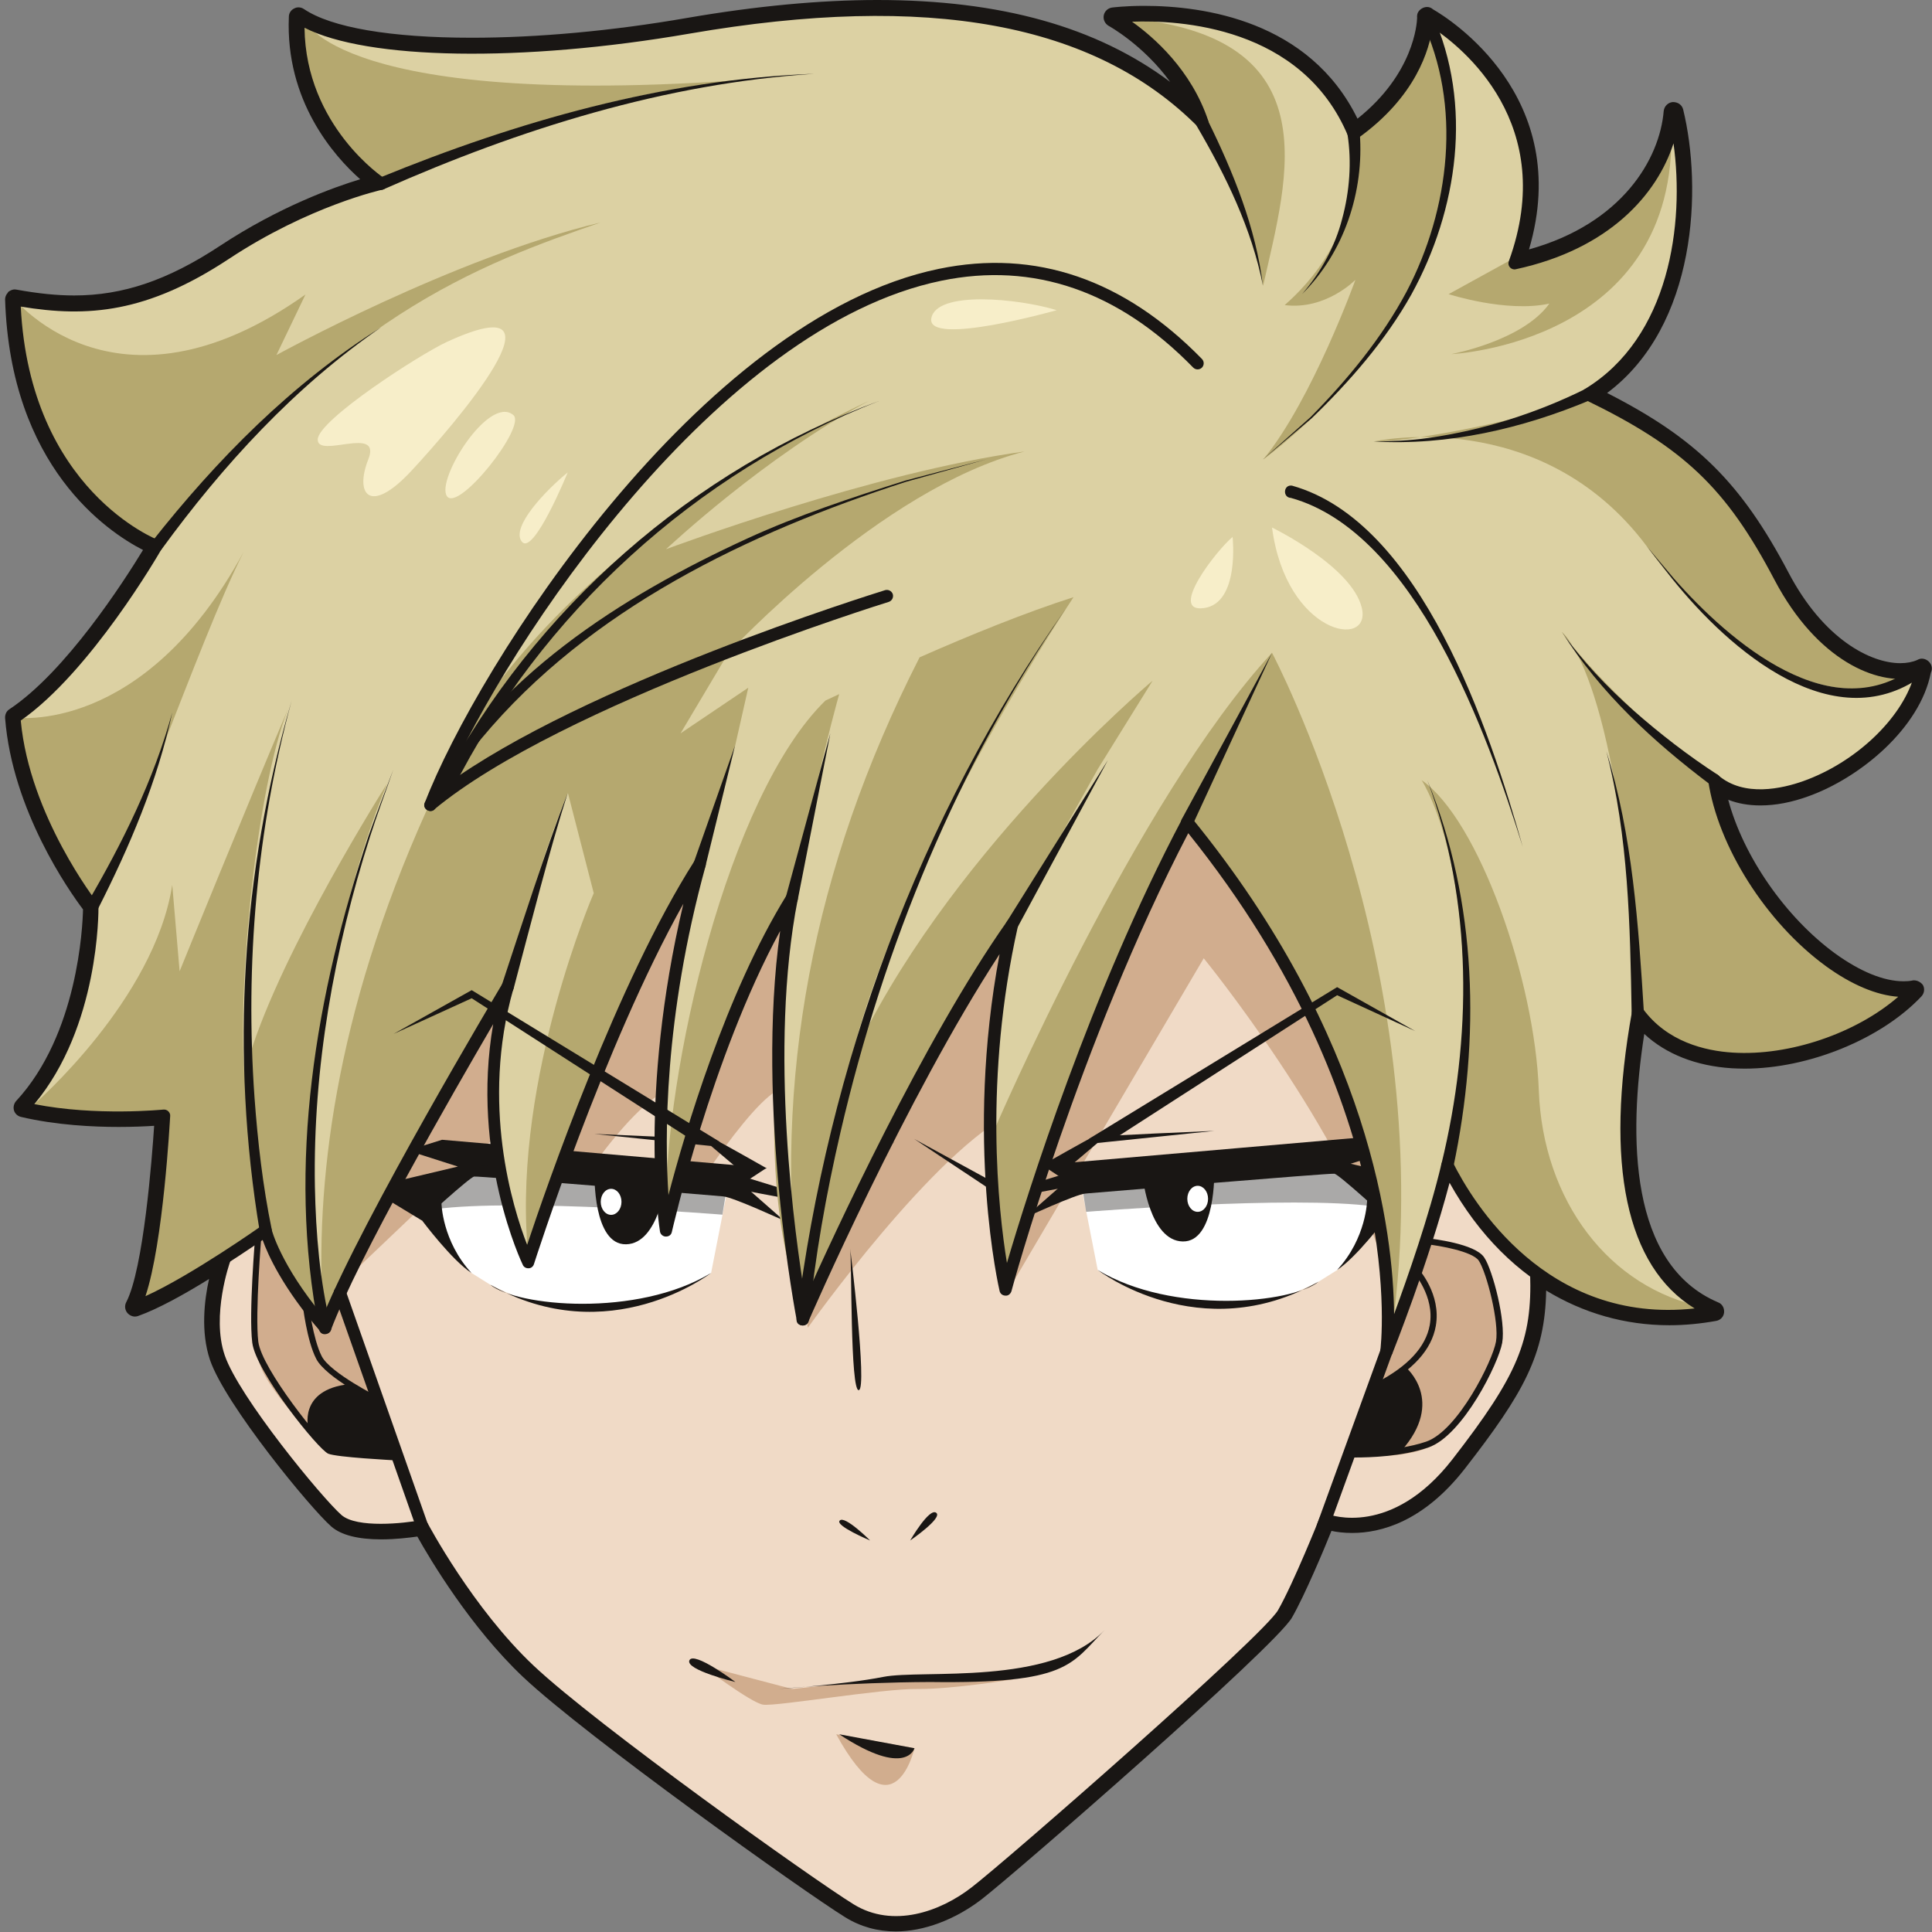 <svg version="1.1" id="Слой_1" xmlns="http://www.w3.org/2000/svg" xmlns:xlink="http://www.w3.org/1999/xlink" x="0px" y="0px"
	 viewBox="0 0 1024 1024" style="enable-background:new 0 0 1024 1024;" xml:space="preserve"><rect x="0" y="0" width="1024" height="1024" fill="#808080" stroke="none"/><style type="text/css">
	.st0{fill:#191614;}
	.st1{fill:#F0DAC6;}
	.st2{fill:#D1AD8E;}
	.st3{fill:#FFFFFF;}
	.st4{opacity:0.37;fill:#191614;}
	.st5{fill:#DCD1A3;}
	.st6{fill:#B5A86F;}
	.st7{fill:#F7EEC9;}
</style><g><path class="st0" d="M1014.4,519.6c-0.1,0-0.7,0-0.8,0.1c-1.5,0.3-3.1,0.4-4.7,0.4c-10.4,0-22.9-5.1-36.2-14.7
		c-26.3-19.2-48.7-51.5-56.7-81.5c5.1,2,10.8,3,17.1,3c7.9,0,16.5-1.6,25.5-4.9c27.3-9.8,59-36,64.8-65.5c0.6-1.2,0.7-2.6,0.2-3.9
		c-0.8-2.1-2.9-3.5-5-3.5c-0.9,0-1.7,0.3-2.4,0.7c-2.5,1.1-5.5,1.7-9,1.7c-15.7,0-40.7-12.6-59.3-48.1c-25-47.4-48.6-70.9-96.1-95.1
		c47.8-35.7,50.4-109,40.3-150.3c-0.6-2.3-2.6-3.9-5.4-3.9c0,0,0,0-0.1,0c-2.5,0.2-4.5,2.2-4.8,4.7c-2.1,25.5-22.1,59.7-71.4,73.4
		C834.3,51.2,767.8,9.7,759.6,5c-0.9-0.8-2-1.3-3.2-1.3c-1.9,0-3.8,1.1-4.8,2.8c-0.5,0.9-0.6,2-0.5,3c-0.1,2.9-1.7,29.6-31.6,53.4
		C694,10.9,637.9,3.1,606.4,3.1c-10.3,0-17,0.9-17,0.9c-2.2,0.3-4,2-4.4,4.2c-0.4,2.2,0.7,4.4,2.6,5.5c0.2,0.1,18.5,10.2,32.6,29.7
		C581.2,14.2,530.3,0,465,0c-30.3,0-64.3,3.2-100.8,9.5C324.5,16.4,285,20,250,20c-42.9,0-74.4-5.4-88.9-15.2
		c-0.9-0.6-1.9-0.9-2.9-0.9c-0.8,0-1.6,0.2-2.3,0.6c-1.7,0.8-2.8,2.5-2.8,4.4c-1.9,44.6,23.9,73.8,37.8,86.1
		c-13.8,4.2-42.8,14.5-74.3,35.3c-27.6,18.2-51.4,26.3-77.3,26.3c-9.2,0-19-1-30.6-3.1c-0.1,0-0.8-0.1-0.9-0.1c-1,0-2,0.4-2.8,0.9
		c0,0,0,0,0,0c0,0,0,0,0,0c-0.2,0.1-0.3,0.2-0.5,0.3c-0.1,0.1-0.2,0.3-0.3,0.4c0,0.1-0.1,0.1-0.1,0.2c-0.9,1-1.4,2.2-1.4,3.5
		c2.8,88.7,54.3,123.2,73.1,132.8c-10.3,16.9-41,64.6-70.8,84.4c-1.6,1-2.4,2.8-2.3,4.7c3.8,49,34.2,92,41.3,101.4
		c-0.2,9.2-2.8,66.3-35.4,101.5c-1.2,1.3-1.7,3.3-1.2,5c0.5,1.8,2,3.1,3.8,3.5c18.7,4.4,38.5,5.3,51.7,5.3c7.7,0,14.2-0.3,18.8-0.6
		c-1.1,16.7-5.6,75.9-14.8,93.5c-1,1.9-0.7,4.2,0.7,5.8c1,1.1,2.4,1.8,3.9,1.8c0.6,0,1.2-0.1,1.7-0.3c10.5-3.7,24.7-11.6,37.6-19.6
		c-2.5,11.1-4.5,28.1,0.5,42.9c8.1,23.7,53.4,78.8,64.3,88.3c5.2,4.5,14.1,6.8,26.5,6.8c7.6,0,14.8-0.9,19.1-1.5
		c6.8,12.2,28.2,48.1,56,74.4c33.4,31.5,149.1,114,170.8,127.4c8.1,5,17.1,7.5,26.8,7.5c14.8,0,31.3-6.2,45.3-16.9
		c17.7-13.6,155.7-133.8,164.7-149.5c6.8-11.9,17.1-36.4,20.9-45.9c2.7,0.6,6.5,1.1,11,1.1c15.1,0,37.8-5.9,59.8-34.2
		c31.1-40,42.4-60.3,43-94.3c19.7,12,41.8,18.4,65.3,18.4c8.2,0,16.5-0.8,24.8-2.3c2.3-0.4,4-2.2,4.2-4.5c0.2-2.3-1-4.5-3.1-5.3
		c-47.2-20-47.7-87.6-39.2-142.3c11.5,10.7,27.5,17,46.4,18.2c2.2,0.1,4.5,0.2,6.8,0.2c33.9,0,72.4-15.7,93.7-38.3
		c1.5-1.6,1.9-4,0.8-6C1018.2,520.7,1016.4,519.6,1014.4,519.6z"/><path class="st1" d="M118.9,667.9c0,0-10.5,29.1-2.8,51.5c7.7,22.5,51.7,76.3,62.8,86c11.2,9.7,44.9,3.5,44.9,3.5
		s23.8,45.2,56.8,76.4s148.4,113.5,170,126.8c21.5,13.3,48.1,4.9,66.2-9.1c18.1-14,155-133.3,163.4-148
		c8.4-14.7,22.3-49.5,22.3-49.5s35.6,13.9,69.8-30.1c34.2-44,43.2-63.2,41.8-100.7c-1.3-37.5-35-254.4-35-254.4l-262.4-16.2
		l-350.5,89.5L118.9,667.9z"/><path class="st2" d="M136.7,647c0,0-4,58.8,0.8,75.4c4.9,16.6,35.4,45.4,35.4,45.4l38.2,3.1L177,679.6L136.7,647z"/><path class="st2" d="M754.8,657.8c0,0,25.7,2.9,31.7,8.7c6,5.8,9.6,45.3,9.6,45.3s-16.8,43.3-34.8,53.4c-18,10.1-48,5.6-48,5.6
		L754.8,657.8z"/><path class="st2" d="M443.2,919.2l41.5,7.4C484.7,926.5,473.8,975,443.2,919.2z"/><path class="st2" d="M371.6,882.5c0,0,26.2,19.9,32.8,21c6.6,1.1,63.5-8.6,81.9-8.3c18.4,0.2,51.3-5.2,51.3-5.2l-57.9-1.2
		l-59.8,6.4L371.6,882.5z"/><path class="st2" d="M179.2,681.9l83.3-79.3l17.5,69.6c0,0,37.9-69.6,67.4-90.7c0.2,49.6,5.4,73.9,5.4,73.9s38.6-64.6,58.5-77.1
		c1.8,56.2,16.9,125.4,16.9,125.4s67.5-95,109.4-114.3c0.1,66.3-4.7,97.1-4.7,97.1L638,507.9c0,0,75.4,92.5,96.2,165.3
		c25.2-107.2-56.1-265.7-56.1-265.7L543,386.5L323.9,417l-100,41.1l-42.2,105.3L179.2,681.9z"/><path class="st0" d="M474.7,1022.1c-8.7,0-17.5-2.1-25.8-7.2c-21.7-13.4-137.2-95.8-170.5-127.2c-29-27.3-51.2-65.8-56.3-75.1
		c-8.4,1.4-34.7,4.6-45.3-4.6c-10.8-9.4-55.8-64-63.8-87.4c-7.8-22.7,1.9-51.1,2.8-53.6l47.4-174.1c0.3-1.1,1.2-2,2.3-2.3L516,401
		c0.3-0.1,0.7-0.1,1-0.1l262.4,16.2c1.5,0.1,2.8,1.2,3,2.7c1.4,8.9,33.7,217.5,35,254.8c1.4,39.7-8.8,59.5-42.5,102.8
		c-29.9,38.4-60.7,34.5-70.5,32c-3.5,8.6-14.3,34.7-21.4,47.2c-8.9,15.6-146.5,135.4-164.2,149
		C506.9,1014.7,490.9,1022.1,474.7,1022.1z M223.8,805.7c1.2,0,2.3,0.7,2.9,1.7c0.2,0.4,23.9,45.1,56.2,75.5
		c33.1,31.2,147.9,113.1,169.5,126.4c20.9,12.9,46,3.9,62.5-8.9c18.6-14.3,154.7-133.3,162.5-147c8.2-14.3,22-48.8,22.1-49.1
		c0.7-1.6,2.5-2.4,4.2-1.8c1.4,0.5,33.9,12.4,66.1-29c34.7-44.7,42.4-63.1,41.2-98.6c-1.2-34.7-30.7-226.8-34.5-251.4l-259.3-16
		L169,496.3l-47,172.4c0,0.1,0,0.2-0.1,0.2c-0.1,0.3-10,28.3-2.8,49.4c7.5,22.1,51.7,75.8,61.9,84.7c8.2,7.1,33.2,4.4,42.2,2.7
		C223.5,805.7,223.6,805.7,223.8,805.7z M118.9,667.9L118.9,667.9L118.9,667.9z"/><g><g><path class="st3" d="M573.9,632.8l7.9,40.3c0,0,52,39.9,117.1,6.2c9.9-6.2,9.9-6.2,9.9-6.2s16.5-12.4,21.8-41.9
				c-11.4-8.2-28.4-15.1-28.4-15.1L573.9,632.8z"/><path class="st0" d="M543,645.5c0,0,27.1-12.5,32.3-12.9s129.6-10.9,132-10.5s27.5,23.4,27.5,23.4l28.7-17.4l-47.6-11.3l26.6-8.5
				l-18.2-5.7l-172,14.9l12.9,8.5L543,645.5z"/><path class="st0" d="M581.8,673.1c0,0,54.2,41.9,117.1,6.2C684.9,690.8,621.2,697,581.8,673.1z"/><path class="st0" d="M724.6,636.2c0,0-0.3,20-15.9,36.9c10.3-6.6,26.1-27.7,26.1-27.7l-4.3-14.2L724.6,636.2z"/><path class="st4" d="M575.7,642.3c0,0,109-8.8,152.4-2.9c-2.8-16.3-26-23.2-26-23.2l-128.2,15.1L575.7,642.3z"/><path class="st0" d="M605.7,624.1c0,0,3.6,33.6,21.2,33.9c17.6,0.3,16.7-37.3,16.7-37.3L605.7,624.1z"/><ellipse class="st3" cx="634.8" cy="635.4" rx="5.5" ry="6.9"/><path class="st0" d="M643.6,599.4c0,0-62.7,2.6-64.5,3.3c-1.8,0.7-26.8,14.9-26.8,14.9l11.8,3.1l17.6-14.9L643.6,599.4z"/><polygon class="st0" points="484.6,603.7 535,631.2 569,620.7 569,628.5 532.3,635.4 			"/><path class="st3" d="M384.8,634.4l-7.9,40.3c0,0-52,39.9-117.1,6.2c-9.9-6.2-9.9-6.2-9.9-6.2s-16.5-12.4-21.8-41.9
				c11.4-8.2,28.4-15.1,28.4-15.1L384.8,634.4z"/><path class="st0" d="M415.6,647c0,0-27.1-12.5-32.3-12.9s-129.6-10.9-132-10.5S223.8,647,223.8,647l-28.7-17.4l47.6-11.3
				l-26.6-8.5l18.2-5.7l172,14.9l-12.9,8.5L415.6,647z"/><path class="st0" d="M376.9,674.7c0,0-54.2,41.9-117.1,6.2C273.8,692.4,337.5,698.5,376.9,674.7z"/><path class="st0" d="M234,637.8c0,0,0.3,20,15.9,36.9c-10.3-6.6-26.1-27.7-26.1-27.7l4.3-14.2L234,637.8z"/><path class="st4" d="M382.9,643.8c0,0-109-8.8-152.4-2.9c2.8-16.3,26-23.2,26-23.2l128.2,15.1L382.9,643.8z"/><path class="st0" d="M353,625.6c0,0-3.6,33.6-21.2,33.9c-17.6,0.3-16.7-37.3-16.7-37.3L353,625.6z"/><ellipse class="st3" cx="323.9" cy="637" rx="5.5" ry="6.9"/><path class="st0" d="M315,601c0,0,62.7,2.6,64.5,3.3c1.8,0.7,26.8,14.9,26.8,14.9l-11.8,3.1l-17.6-14.9L315,601z"/><polygon class="st0" points="474.1,605.3 423.7,632.8 389.7,622.3 389.7,630.1 426.3,637 			"/><path class="st0" d="M450.6,661.7c0,0,9.2,74.2,4.6,75.1C450.6,737.7,451.5,667.7,450.6,661.7z"/><path class="st0" d="M461.2,816.5c0,0-13.4-13.4-16.1-10.6C442.3,808.6,461.2,816.5,461.2,816.5z"/><path class="st0" d="M482.4,816.5c0,0,10.1-17.5,13.8-14.7C499.9,804.5,482.4,816.5,482.4,816.5z"/><path class="st0" d="M389.8,891.5c0,0-22.1-16.6-24.4-11.5C363.1,885.1,389.8,891.5,389.8,891.5z"/><path class="st0" d="M412.4,895.2c0,0,35-2.3,55.7-6.4c20.7-4.1,88.9,5.1,117.4-24.9c-18,18.4-19.3,28.6-92.6,27.6
				C449.3,891.7,412.4,895.2,412.4,895.2z"/><path class="st0" d="M444.8,919.2l39.9,7.4C484.7,926.5,480.5,942.7,444.8,919.2z"/></g><path class="st5" d="M1014.5,524.8c-34,35.9-115,54.9-146.5,11.9c-14.1,78.6-4.9,139.4,40.6,158.6
			c-69.5,12.6-117.5-29.7-141.5-77.6c-10.8,44.7-32.3,98.5-32.3,98.5s17.8-128-104.1-278.6c-0.5-0.6-1-1.2-1.5-1.9
			C569.4,549.1,533,683.4,533,683.4s-18-75-1-171.7c1.2-7,2.7-14.1,4.3-21.4c-1.1,1.6-2.1,3-3.2,4.7l-0.1,0.1
			c-52,76-107.6,204.1-107.6,204.1s-24.8-126.2-5.8-222.9c-43,69.5-66.7,175.9-66.7,175.9s-13.5-80,17.9-194.1
			c-48,75.2-91,210.9-91,210.9s-33.1-67.5-10.8-145.8c0,0-77.8,130.1-96.8,180.6c-26.4-30.6-31.4-51.6-31.4-51.6
			s-45.5,32.2-69.5,40.6C82.9,670.7,87,591.3,87,591.3s-35.1,3.7-68.6-2.8c-2.1-0.5-4.2-0.8-6.3-1.4C49.8,546.6,49,480.4,49,480.4
			S11.7,433.3,7.6,380.3c37.2-24.8,75.2-91.1,75.2-91.1S11,262.8,7.6,158.6c36.4,6.7,67.8,5,111.7-24c43.9-29,82.8-37.2,82.8-37.2
			s-46.3-30.1-43.9-88.3c29,19.6,115.8,21.3,206.9,5.5c91-15.7,202.7-19.8,272.2,50.5c-12.4-37.3-47.2-56-47.2-56
			s96-13.5,127.4,61.8c39.7-28.1,38.9-61.8,38.9-61.8S835,51,802.7,139.6c57.9-12.4,81.9-50.5,84.4-80.3
			c11.6,47.2,4.9,119.2-45.5,149.8c54.6,26.5,76.9,49.6,101.7,96.8c24.8,47.1,59.6,55.8,75.3,48.5c-7.5,43.3-79.5,85.5-110,59
			C916.8,470.5,977.2,531.1,1014.5,524.8z"/><path class="st6" d="M5.5,156.1c0,0,54.6,72.2,156.4,0c-12.1,25.3-15.4,32.1-15.4,32.1s93.9-51.7,171.9-70.3
			C255,139.8,174.7,168.7,85.5,291.2C41.3,261.9,15.7,234.9,5.5,156.1z"/><path class="st6" d="M7.6,380.3c0,0,68.3,10.2,121.5-87.7c-23.8,46.9-66,171.9-80.1,187.8C34.9,465.6,8.2,405.3,7.6,380.3z"/><path class="st6" d="M450.6,563.5c21.3-88.8,87.7-200.5,118.4-247c-25.6,8.2-54.6,20-81.6,31.9c-57,111.8-77.8,224.3-64,339.4
			c0.1,0.3,0.1,0.6,0.1,1c1.2,6.7,1.9,10.5,1.9,10.5S480.9,571.1,533,495.2l0.1-0.1l48.7-87.4l29.1-46.9
			C607.5,363.6,499.7,455.3,450.6,563.5z M444.8,367.9c-2.5,1.2-4.9,2.3-7.3,3.4c-51.7,50.4-85.6,196.9-84.6,272.5
			C344.2,519.1,389.7,395,389.7,395l6.9-30.5l-35.9,24.2l25.4-42.7c0,0,80.4-87,156.9-106.7c-80.5,11-186.7,50.6-190,51.8
			c1.6-1.4,52.1-48.9,107.6-78.7c-201,96.4-234.3,216.7-234.3,216.7c-49.3,109.5-59.4,199.5-55.1,268.4
			c-18.7-141.8,21.7-252.7,34-282.2c-8.8,14-62.9,101.4-75.7,154.2c-3.6-49.6,6.6-151.6,23.1-193.6
			c-20.8,48.9-57.4,138.9-57.4,138.9s0,0-3.9-45.8c-9.4,60.9-73,116.1-73,116.1s0.1,1.2,0.2,3.4c33.4,6.5,68.6,2.8,68.6,2.8
			s-4.1,79.5-15.7,101.6c24-8.4,69.5-40.6,69.5-40.6s5,21,31.4,51.6c19.1-50.5,96.8-180.6,96.8-180.6
			C246.7,601.6,279.8,669,279.8,669s43-135.7,91-210.9c-31.4,114.1-17.9,194.1-17.9,194.1s23.7-106.4,66.7-175.9
			c-4.2,21.2-6.3,43.8-6.9,66.2C420.4,454.2,443.9,371,444.8,367.9z M279.5,659.8c-45.8-83.3,21.5-239.5,21.5-239.5l13.7,53.1
			C314.6,473.5,272.6,570.6,279.5,659.8z"/><path class="st6" d="M674.2,346c-32.1,61.4-41,83.9-43.5,91.6c-0.5-0.6-1-1.2-1.5-1.9C569.4,549.1,533,683.4,533,683.4
			s-18-75-1-171.7l-5.2,87.6C526.8,599.4,602.1,423.9,674.2,346z"/><path class="st6" d="M423.5,688.7c-14.4-40.2-15.4-94.1-10.8-146.2c-1.9,61.3,6.6,120.9,10.7,145.2
			C423.5,688.1,423.5,688.4,423.5,688.7z"/><path class="st6" d="M161.9,11.4c0,0,23,51.3,269.5,27.8c-49.7,4.3-114.6,6.2-232.6,59c-30.2-33.2-43.5-61.1-37.6-83.4"/><path class="st6" d="M590.1,9.1c0,0,57.4,27.5,79.4,142.3C682.3,93.9,707.4,16.2,590.1,9.1z"/><path class="st6" d="M717.5,70.9c0,0,10,49.9-36.6,90.8c21.8,2.8,37.5-13.4,37.5-13.4s-22.9,63.6-48.9,95.3
			c55.8-42.4,130-130.9,86.9-234.4C753.3,34.2,740.7,57.7,717.5,70.9z"/><path class="st6" d="M799.6,138.4l-31.8,17.5c0,0,30.8,10,53.4,5c-14.1,19.8-52,26.8-52,26.8s120.6-5.6,116.6-120.3
			C872.6,102.7,850.7,127.9,799.6,138.4z"/><path class="st6" d="M728.1,234c0,0,88.3-19.8,144.7,55.5c50,68.3,106.5,89.9,141.4,66.4c-22.2,1.3-33.5,8.2-75.8-62.3
			c-41.5-54.3-78.5-84.4-96.7-84.5C826.1,218.5,750.6,234.4,728.1,234z"/><path class="st6" d="M827.8,335c0,0,32,22.9,40.2,201.6c22.3,21.5,72.4,42.6,142.9-10.3c-19.8-3.5-75-18.5-102.4-113
			C875.5,387.4,842.9,356.1,827.8,335z"/><path class="st6" d="M753.5,413.5c0,0,39.2,59.3,13.6,204.3c20.9,45.5,81.1,90,136.4,75.1c-50.5-9.9-85.8-56.5-87.9-115
			C813.5,519.3,783.8,434.6,753.5,413.5z"/><path class="st6" d="M674.2,346c0,0,87.4,164.4,64.7,350.5c-4.3-47.1-22.1-153.8-106.7-259.3C639.9,400.8,674.2,346,674.2,346z"/><path class="st7" d="M236.9,181.2c-14,6.4-68.5,41.5-68.5,51.8c0,10.3,34.1-7.9,26.8,10.5c-7.3,18.4,0.7,29.9,22.9,6
			S306.3,149.3,236.9,181.2z"/><path class="st7" d="M272.1,220c-13-11-41.2,34.4-35.2,43C242.9,271.7,279.2,226,272.1,220z"/><path class="st7" d="M300.9,250.4c-11,8.9-30.5,29-24.3,36.7S300.9,250.4,300.9,250.4z"/><path class="st7" d="M560.1,164.4c-20.2-6.2-64-10.6-66.5,4.4C491.2,183.9,560.1,164.4,560.1,164.4z"/><path class="st7" d="M674.2,279.6c0,0,42.3,20.5,47.6,42.6C727,344.4,681.7,336.4,674.2,279.6z"/><path class="st7" d="M653.3,284.6c0,0,3.9,35.1-15.2,37.7C618.8,324.9,645.1,291.3,653.3,284.6z"/><g><path class="st0" d="M46.2,478.8c18.6-31.8,35.3-65.4,45.1-101.2c-7.8,36.5-22.6,71.1-39.5,104.4
				C49.7,485.9,43.9,482.6,46.2,478.8L46.2,478.8z"/><path class="st0" d="M265.9,522.3c10-30.1,23.6-72.8,35-102c-9.5,29.6-20.6,73.3-28.7,103.8C271.1,528.4,264.6,526.5,265.9,522.3
				L265.9,522.3z"/><path class="st0" d="M367.7,457.2l21.9-62.1l-15.7,64C372.8,463.3,366.3,461.4,367.7,457.2L367.7,457.2z"/><path class="st0" d="M416.5,475.5l23.6-86.8L422.8,477C421.9,481.3,415.4,479.8,416.5,475.5L416.5,475.5z"/><path class="st0" d="M228.2,429.8c-0.7,0-1.3-0.2-1.9-0.6c-1.2-0.9-1.7-2.4-1.1-3.8c27.8-72.4,145.6-256.7,272.4-282.9
				c51.3-10.6,98.2,5.5,139.5,47.8c1.2,1.3,1.2,3.3-0.1,4.6c-1.3,1.2-3.3,1.2-4.6-0.1c-39.6-40.6-84.6-56.1-133.5-46
				c-118.3,24.4-229,190-263.1,267.6c73.4-53.8,226.6-101.5,233.3-103.6c1.7-0.5,3.5,0.4,4.1,2.1c0.5,1.7-0.4,3.5-2.1,4.1
				c-1.7,0.5-173.3,54-240.9,110C229.7,429.5,228.9,429.8,228.2,429.8z"/><path class="st0" d="M640,63.5c13.7,27.8,25.6,57.1,29.4,88c-5.9-30.2-19.7-58.4-35.1-84.7C632.1,62.9,638,59.5,640,63.5
				L640,63.5z"/><path class="st0" d="M200.7,94.4c73.4-30.1,151.2-52.3,230.8-55.3c-79,5.1-156,29.3-228.1,61.2
				C199.5,102.2,196.7,96.2,200.7,94.4L200.7,94.4z"/><path class="st0" d="M684.8,257.4c68.5,19.2,104.8,129.5,122.3,191.5c-18.6-59.7-56.8-166.6-122.9-185
				C679.7,263.7,680.2,256.7,684.8,257.4L684.8,257.4z"/><path class="st0" d="M864.8,536.7c-0.8-46.3-1.7-93.5-13.4-138.5c13.9,44.7,17,91.9,19.9,138.4
				C871.5,540.9,864.8,541.1,864.8,536.7L864.8,536.7z"/><path class="st0" d="M533.5,488.7l53.7-85.8l-48.1,89C537,495.8,531.2,492.4,533.5,488.7L533.5,488.7z"/><path class="st0" d="M626.3,434.3l47.9-88.3l-42.1,91.2C630.3,441.1,624.3,438.2,626.3,434.3L626.3,434.3z"/><path class="st0" d="M422.2,699c16.8-134.4,64.7-265.9,142.9-376.7c-57.5,83.6-96.7,179-119.6,277.7
				c-7.6,32.8-13.6,66.2-16.8,99.6C428.5,703.7,421.7,703.5,422.2,699L422.2,699z"/><path class="st0" d="M137.7,652.9c-15.6-93.6-9.7-190.6,16.9-281.6c-18.6,68.3-24.7,139.8-19.7,210.4c1.7,23.4,4.4,47,9.1,69.8
				C145,655.7,138.5,657.2,137.7,652.9L137.7,652.9z"/><path class="st0" d="M169.1,704.7c-17.2-87.5-1.7-178,26.2-261.5c4.2-11.9,8.8-23.6,13.2-35.4c-4.1,11.9-8.6,23.7-12.4,35.7
				c-19,59.7-30.3,122.6-29.2,185.4c0.5,25,2.6,50.3,8.5,74.2C176.7,707,170.2,709.1,169.1,704.7L169.1,704.7z"/><path class="st0" d="M1020.9,356.7c-47.8,37.2-104.3-12.2-134.4-49.7c0,0-13.7-17.5-13.7-17.5l14.3,17
				c29.7,33.8,84.9,81.4,129.2,45.7C1019.3,348.8,1024.3,353.6,1020.9,356.7L1020.9,356.7z"/><path class="st0" d="M759.2,7.6c21.6,47.9,13.5,103.6-11.1,148.4c-13.7,24.5-32.8,46.3-52.9,65.7c0,0-25.8,21.8-25.8,21.8
				l25.2-22.4c19.5-19.8,37.8-41.9,50.9-66.5c22.9-43.6,29.6-98.9,7.9-144C751.2,6.9,757.2,3.4,759.2,7.6L759.2,7.6z"/><path class="st0" d="M843,212c-36.2,15.2-75.6,24.3-114.9,22c9.8-0.1,19.5-0.5,29.2-1.9c28.7-4.1,57-13.1,82.9-25.9
				C844,204.1,847.1,210.1,843,212L843,212z"/><path class="st0" d="M225.2,425.3C261.8,359,329,316.2,396.1,285.4c26.5-12.2,56-21.9,83.8-30.7c0,0,43.1-11.3,43.1-11.3
				s-42.9,12-42.9,12c-83.6,27.1-167.7,67.3-224.9,136c-9.4,11.3-18.1,23.7-24.2,36.6C229.3,431.9,223.3,429.2,225.2,425.3
				L225.2,425.3z"/><path class="st0" d="M234,415.8c49.1-93.1,133.2-167.1,232-203.3c-97.1,37.8-179.4,113-226.1,206
				C238.2,422.5,232,419.9,234,415.8L234,415.8z"/><polygon class="st0" points="750.1,546.5 708.7,523.2 577,603.7 592,602.7 708.7,527.5 			"/><polygon class="st0" points="208.6,548 250,524.8 381.7,605.3 366.7,604.2 250,529.1 			"/><path class="st0" d="M80.3,287.4c34.6-43.9,74.4-84.2,121.8-114c-45.8,31.4-84,73.2-116.5,117.8
				C83.1,294.8,77.6,290.9,80.3,287.4L80.3,287.4z"/><path class="st0" d="M720.7,70.4c2.4,31.2-8.3,63.4-30.6,85.5c10-11.6,17.5-25.2,21.3-40c3.9-14.4,5.1-30.1,2.8-44.7
				C713.6,66.9,720.3,66,720.7,70.4L720.7,70.4z"/><path class="st0" d="M764,616.9c16.2-66.4,16.8-138.8-7.5-203.4c26.6,64.5,28.1,137.3,13.8,205.1
				C769.2,622.8,762.7,621.1,764,616.9L764,616.9z"/><path class="st0" d="M906.8,416.1c-30.3-22.8-58.7-48.9-78.9-81.1c10.8,15.5,23.9,29.1,37.9,41.6c14.1,12.4,29.1,24,44.7,34.1
				C914.1,413.2,910.3,418.7,906.8,416.1L906.8,416.1z"/></g><path class="st0" d="M734.8,719.4c-0.3,0-0.6,0-0.8-0.1c-1.6-0.4-2.6-2-2.4-3.6c0.2-1.3,16-127.4-101.8-274.1
			c-57.7,110.8-93.4,241.3-93.7,242.7c-0.4,1.4-1.7,2.6-3.2,2.4c-1.5,0-2.8-1-3.1-2.5c-0.2-0.8-18.6-79.7,0-178.5
			c-49.5,75.7-100.9,193.6-101.4,194.9c-0.6,1.3-1.9,2.1-3.3,1.9c-1.4-0.2-2.6-1.2-2.8-2.6c-0.2-1.2-21.9-113.1-8.8-206.5
			c-36.7,67.6-57.1,158.5-57.4,159.5c-0.3,1.5-1.4,2.5-3.2,2.5c-1.5,0-2.9-1.2-3.1-2.7c-0.1-0.8-11.7-71.7,12.4-173.7
			c-42.5,75.9-78.8,189.8-79.2,191c-0.4,1.3-1.5,2.2-2.8,2.2c-1.3,0.1-2.6-0.6-3.1-1.8c-0.3-0.6-27.8-57.9-15.7-127.6
			c-21.9,37.5-71.5,123.7-86,162.1c-0.4,1.1-1.3,1.8-2.5,2c-1.1,0.2-2.3-0.2-3-1.1c-19.9-23-27.9-40.7-30.7-48.6
			c-11.4,7.8-46.2,31.3-66.7,38.6c-1.2,0.4-2.7,0.1-3.5-0.9c-0.9-1-1-2.4-0.4-3.6c9.7-18.6,14.1-80.6,15.1-96.5
			c-10.8,0.8-42.8,2.4-72.1-4.5c-1.1-0.3-2-1.1-2.4-2.2c-0.3-1.1-0.1-2.3,0.7-3.1c33.7-36.3,35.8-94.8,35.9-103.4
			c-5.3-7-37.5-51-41.3-101c-0.1-1.2,0.5-2.3,1.4-2.9c31.6-21.1,64.4-73.5,72.4-86.8c-14.8-7.1-71-40.3-73.9-132.1
			c0-1,0.4-1.9,1.1-2.6c0.7-0.6,1.7-0.9,2.7-0.7c35.7,6.5,66.4,4.8,109.3-23.5c33.7-22.3,64.2-32.4,77.2-36
			C182.3,85.5,153,55.9,155,9c0.1-1.2,0.7-2.2,1.8-2.8c1.1-0.5,2.3-0.4,3.3,0.2c27.5,18.6,113.5,20.7,204.5,5
			C484.9-9.4,571.4,3.9,628,52.1c-14.5-26.4-39.2-40-39.5-40.2c-1.2-0.7-1.9-2.1-1.6-3.4c0.2-1.4,1.4-2.4,2.7-2.6
			c1-0.1,95.6-12.5,129.2,60c34.5-26.2,34.3-56.4,34.3-56.7c0-1.1,0.6-2.2,1.5-2.8c1-0.6,2.2-0.6,3.2-0.1
			c0.8,0.4,77.4,42.5,49.8,128.8c52.5-13.3,73.9-48.9,76.2-76c0.1-1.6,1.4-2.8,3-3c1.6-0.1,3,0.9,3.4,2.5
			c10.4,42.3,7.3,115.8-42.1,150.1c49.5,24.7,72.9,47.8,98.1,95.7c23.1,43.8,56.1,54.1,71.1,47.2c1.1-0.5,2.4-0.4,3.3,0.4
			c1,0.7,1.4,1.9,1.2,3.1c-5,29.3-36.7,55.4-63.8,65.2c-17.6,6.3-33.1,6.3-44.8,0.3c7.1,31.4,30.3,66,58.4,86.5
			c15.7,11.4,30.7,16.7,42.4,14.7c1.4-0.2,2.7,0.4,3.4,1.7c0.7,1.2,0.5,2.7-0.5,3.8c-22.6,23.9-64.2,39.7-98.9,37.4
			c-20.1-1.3-36.5-8.3-47.9-20.3c-9.4,57.6-9.2,127.4,39.8,148.2c1.3,0.6,2.1,1.9,2,3.3c-0.2,1.4-1.2,2.6-2.6,2.8
			c-57.9,10.5-110-16.2-141-71.8c-11.2,42.6-30.2,90.2-30.4,90.7C737.3,718.7,736.1,719.4,734.8,719.4z M140.8,648.9
			c0.4,0,0.8,0.1,1.1,0.2c1,0.4,1.8,1.2,2,2.3c0,0.2,4.7,18.9,27.3,46.1c21.7-53.1,92-170.9,95-176c0.8-1.4,2.6-2,4.1-1.3
			c1.5,0.6,2.3,2.3,1.8,3.9c-17.4,61.1-0.4,115.9,7.3,135.7c10.2-30.7,47.8-139.4,88.7-203.5c0.9-1.4,2.6-1.9,4.1-1.2
			c1.5,0.7,2.2,2.3,1.8,3.8c-22.2,80.7-21.7,144.7-19.7,174.5c8.8-33.6,30.4-106.8,62.6-158.9c0.8-1.3,2.5-1.9,3.9-1.3
			c1.5,0.6,2.3,2.1,2,3.6c-15.5,79.1-1.4,179.2,4,211.3c14.4-32.2,62.6-136.8,106.9-199.7c0.9-1.3,2.6-1.7,4-1.1
			c1.4,0.6,2.2,2.2,1.8,3.7c-18.1,80.7-10.4,150.3-5.8,178.4c10.8-36.7,44.3-143.4,92.8-235.2c0.5-1,1.5-1.6,2.5-1.7
			c1.1-0.1,2.1,0.3,2.8,1.2c94.7,116.1,106.7,220.4,107.1,262.8c7.2-19.6,18.4-51.5,25.1-79.6c0.3-1.3,1.4-2.3,2.8-2.5
			c1.4-0.2,2.7,0.6,3.3,1.8c10.4,20.8,49.6,85.9,128.1,77.3c-36.3-22.2-47.8-76.3-33.2-157.4c0.2-1.3,1.2-2.3,2.5-2.6
			c1.3-0.3,2.6,0.2,3.3,1.2c12.8,17.5,33,22.3,47.6,23.2c30.1,1.9,65.5-10.3,87.7-29.6c-11.5-0.8-24.8-6.4-38.3-16.2
			c-31.7-23.1-57.3-63.5-62.4-98.3c-0.2-1.3,0.5-2.7,1.6-3.3c1.2-0.7,2.6-0.5,3.7,0.4c13.7,11.8,34.1,7,45.1,3.1
			c27.7-9.9,51.7-32.8,58.4-54.8c-19,3.9-50.9-8.6-73.7-51.9c-25.6-48.7-48.1-70.1-100.3-95.4c-1.1-0.5-1.8-1.6-1.8-2.8
			c-0.1-1.2,0.5-2.3,1.6-2.9c45-27.3,52.9-87.7,47-130.2c-8.7,26.9-33.9,56-83.6,66.7c-1.2,0.3-2.4-0.2-3.1-1
			c-0.8-0.9-1-2.1-0.6-3.2C826.2,65.7,774.9,25,759.2,14.6c-1.5,11.1-8.4,36.6-39.8,58.9c-0.8,0.6-1.8,0.7-2.8,0.5
			c-0.9-0.3-1.7-1-2.1-1.9c-24.4-58.4-90-61.5-114.5-60.6c11.4,8.1,31.4,25.5,40.4,52.5c0.5,1.4-0.1,3-1.4,3.8
			c-1.3,0.8-2.9,0.6-4-0.5C580.3,12.2,492.2-4,365.6,17.8c-89.1,15.4-171.1,13.9-204.2-3.1c0.6,52.1,42,79.7,42.5,79.9
			c1.1,0.7,1.7,2,1.4,3.3c-0.2,1.3-1.2,2.3-2.5,2.6c-0.4,0.1-38.8,8.5-81.6,36.8C78,165.8,46.6,168.4,11,162.5
			c4.9,97.4,72.3,123.5,73,123.8c0.9,0.3,1.6,1,1.9,1.9c0.3,0.9,0.2,1.9-0.2,2.7c-1.5,2.7-37.8,65.3-74.7,91
			c4.7,50.6,40.2,96,40.5,96.5c0.4,0.6,0.7,1.3,0.7,2c0,2.7,0.4,63.7-34,104.8c32.8,6.5,68.1,2.9,68.4,2.9c0.9-0.1,1.9,0.2,2.6,0.9
			c0.7,0.7,1.1,1.6,1,2.5c-0.2,3-3.6,67-13.1,95.5c24.3-11,61.3-37.1,61.7-37.4C139.5,649.1,140.2,648.9,140.8,648.9z"/></g><path class="st0" d="M223.8,812.2c-1.3,0-2.6-0.8-3.1-2.2l-43.6-123.9c-0.6-1.7,0.3-3.5,2-4.1c1.7-0.6,3.5,0.3,4.1,2l43.6,123.9
		c0.6,1.7-0.3,3.5-2,4.1C224.6,812.1,224.2,812.2,223.8,812.2z"/><path class="st0" d="M701.1,812.2c-0.4,0-0.7-0.1-1.1-0.2c-1.7-0.6-2.6-2.5-1.9-4.2l33.7-92.7c0.6-1.7,2.5-2.5,4.2-1.9
		c1.7,0.6,2.6,2.5,1.9,4.2l-33.7,92.7C703.7,811.4,702.4,812.2,701.1,812.2z"/><path class="st0" d="M211,774.1C211,774.1,211,774.1,211,774.1c-3.4-0.2-32.4-1.7-37-3.6c-5.3-2.2-38.4-43.3-40.3-58.9
		c-1.9-15.3,1.5-55.9,1.7-57.7c0.1-0.9,0.9-1.5,1.7-1.5c0.9,0.1,1.6,0.9,1.5,1.7c0,0.4-3.5,42-1.7,57c1.8,14.5,33.9,54.4,38.3,56.3
		c3.1,1.3,23.2,2.7,35.9,3.3c0.9,0,1.6,0.8,1.5,1.7C212.6,773.5,211.9,774.1,211,774.1z"/><path class="st0" d="M718.5,772.5c-2.1,0-3.3,0-3.6-0.1c-0.9,0-1.6-0.8-1.6-1.7c0-0.9,0.6-1.5,1.7-1.6c0.2,0,23.9,0.8,40.9-5
		c16.9-5.8,35.3-43,37-53c1.8-10.2-4.9-36.5-9.1-42.9c-3.4-5-21-8-27.5-8.7c-0.9-0.1-1.5-0.9-1.4-1.8c0.1-0.9,0.9-1.5,1.8-1.4
		c2.6,0.3,25.1,2.9,29.9,10.1c4.7,7.1,11.6,34,9.6,45.3c-1.9,10.8-20.8,49.2-39.2,55.5C743.2,772,725.9,772.5,718.5,772.5z"/><path class="st0" d="M730.5,735.8c-0.6,0-1.1-0.3-1.4-0.9c-0.4-0.8-0.1-1.8,0.7-2.2c16.5-8.6,25.9-18.8,28-30.4
		c2.7-15.3-8.7-28-8.8-28.1c-0.6-0.7-0.6-1.7,0.1-2.3c0.7-0.6,1.7-0.6,2.3,0.1c0.5,0.6,12.6,13.9,9.6,30.8
		c-2.2,12.6-12.2,23.6-29.7,32.7C731,735.7,730.7,735.8,730.5,735.8z"/><path class="st0" d="M200.4,743.8c-0.2,0-0.5-0.1-0.7-0.2c-1.1-0.5-27-13.4-32.1-23.4c-5-9.7-7.1-28.3-7.2-29
		c-0.1-0.9,0.5-1.7,1.4-1.8c0.9-0.1,1.7,0.5,1.8,1.4c0,0.2,2.2,18.7,6.9,28c4.6,9,30.4,21.8,30.6,22c0.8,0.4,1.1,1.4,0.7,2.2
		C201.5,743.4,201,743.8,200.4,743.8z"/><path class="st0" d="M163.5,757.4c0,0-5.9-20.9,21.8-23.8c8.3,4.9,17.1,9,18.1,17.2s11.9,21.2,0,21.7c-11.9,0.5-30.5-4.7-30.5-4.7
		L163.5,757.4z"/><path class="st0" d="M745.1,724.7c0,0,21.3,17.8-2.5,44.4c-20.8,1.8-29.9,1.7-27.7-4c2.2-5.7,10.8-23.8,10.8-23.8
		S737.1,727.2,745.1,724.7z"/></g></svg>